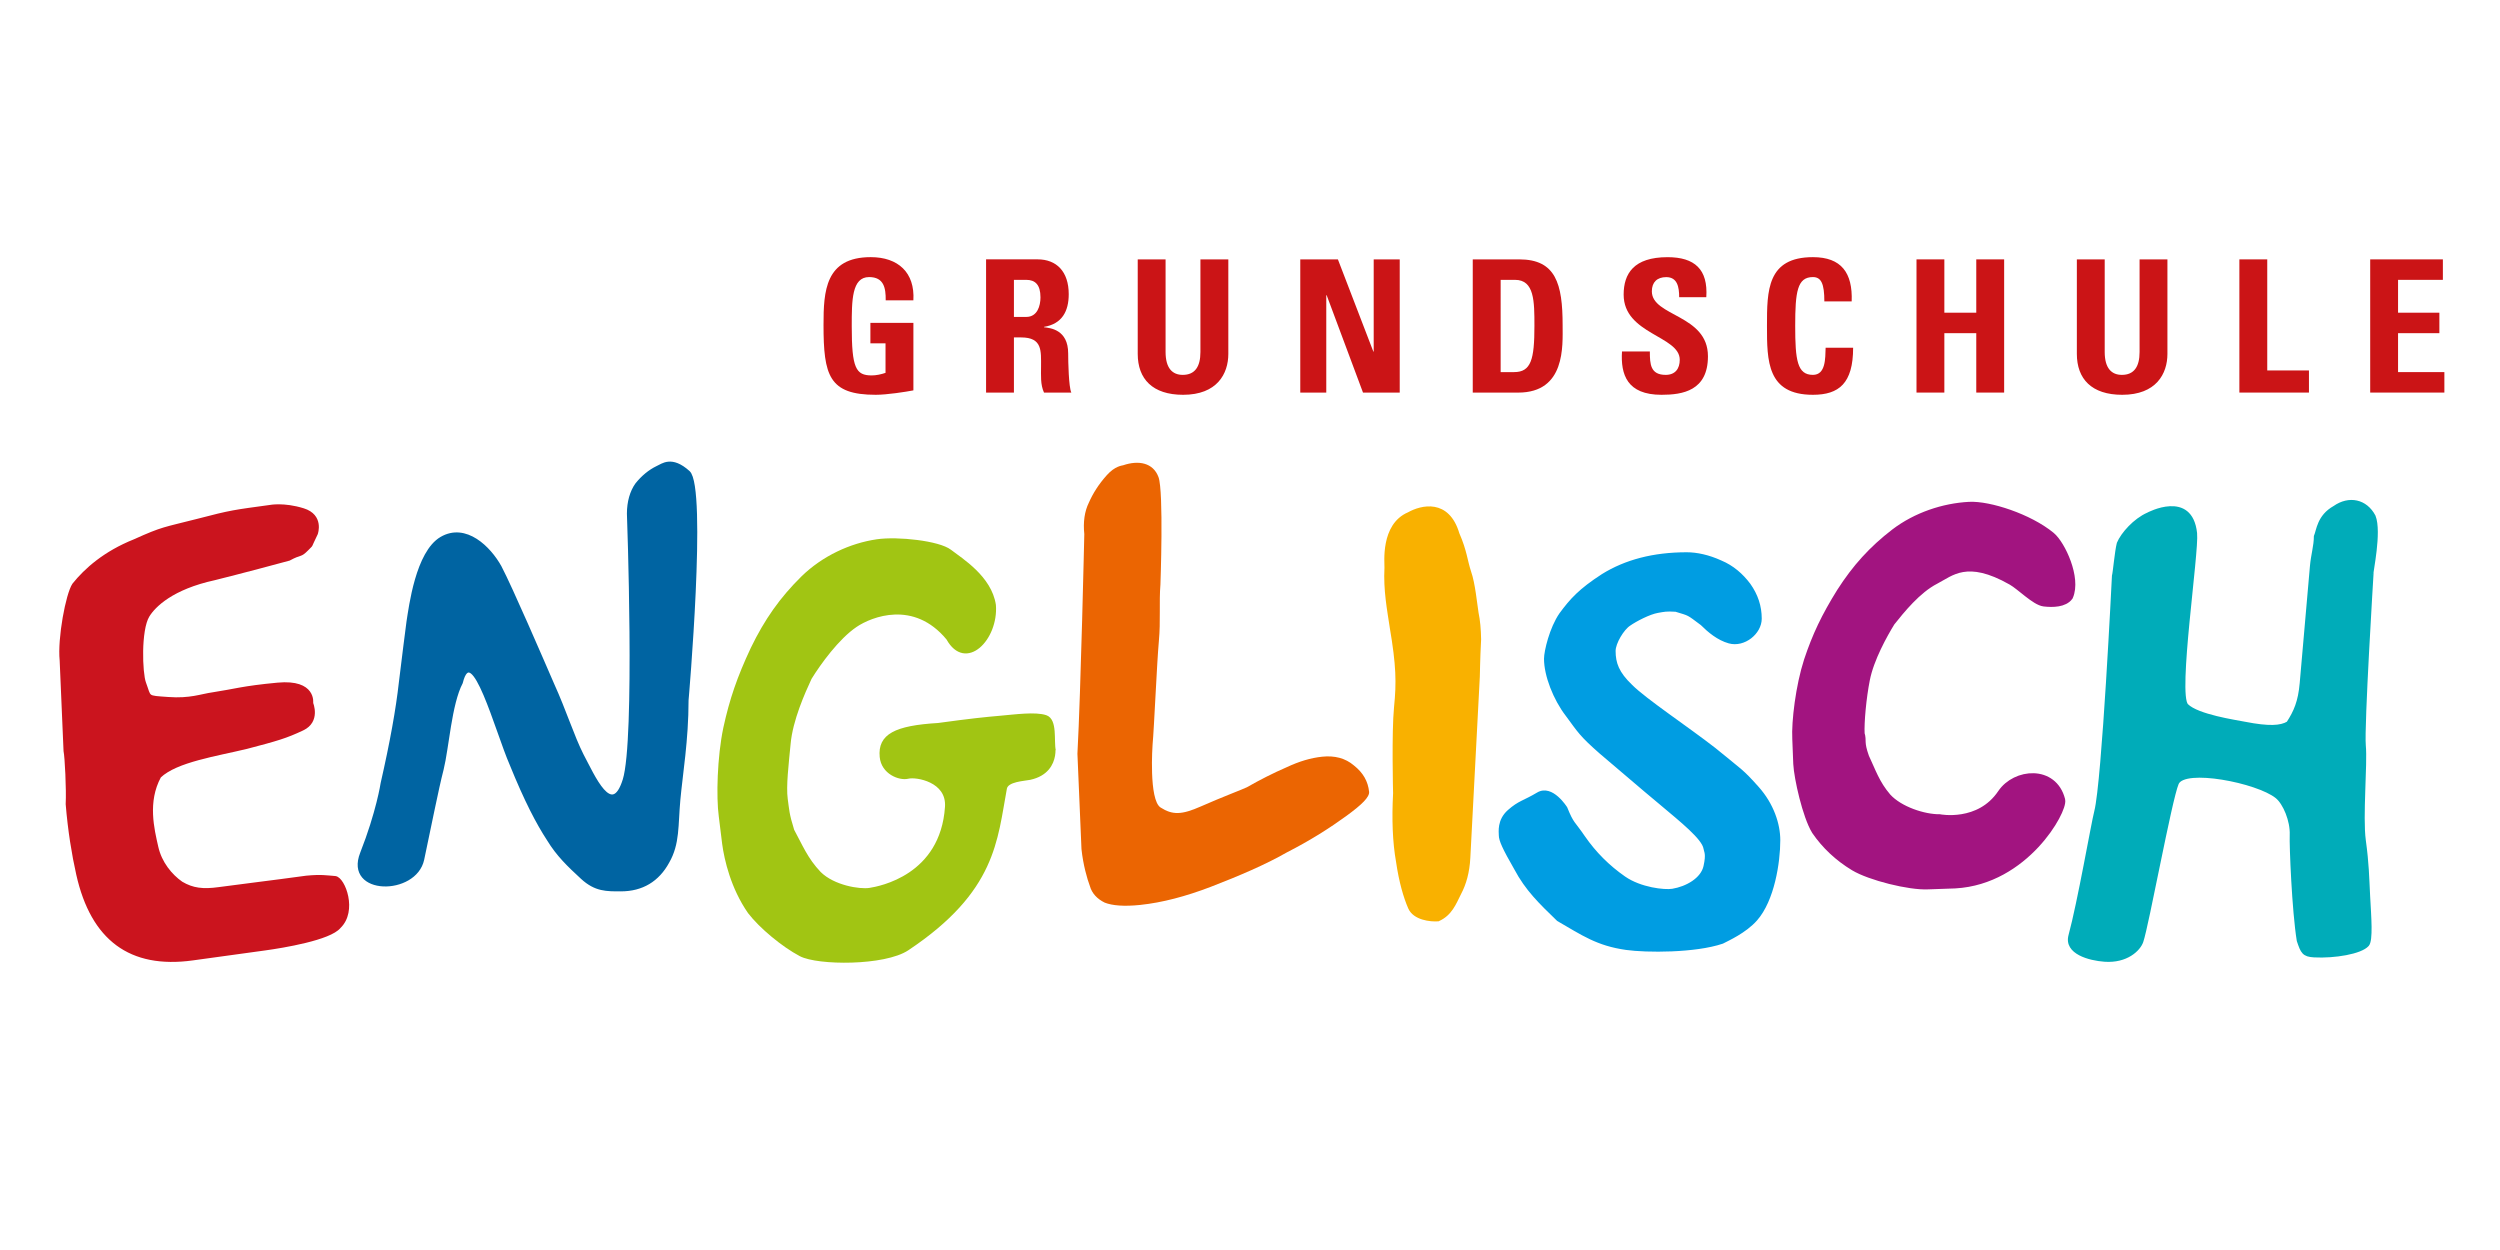 <?xml version="1.0" encoding="utf-8"?>
<!-- Generator: Adobe Illustrator 24.0.2, SVG Export Plug-In . SVG Version: 6.00 Build 0)  -->
<svg version="1.1" id="Ebene_1" xmlns="http://www.w3.org/2000/svg" xmlns:xlink="http://www.w3.org/1999/xlink" x="0px" y="0px"
	 viewBox="0 0 1000 500" style="enable-background:new 0 0 1000 500;" xml:space="preserve">
<style type="text/css">
	.st0{fill:#CB1416;}
	.st1{fill:#CB141E;}
	.st2{fill:none;stroke:#CB141E;stroke-width:1.23;stroke-linecap:round;}
	.st3{fill:#0064A2;}
	.st4{fill:none;stroke:#0064A2;stroke-width:1.23;}
	.st5{fill:#F9B100;}
	.st6{fill:none;stroke:#F9B100;stroke-width:1.23;}
	.st7{fill:#A21480;}
	.st8{fill:none;stroke:#A21480;stroke-width:3.531;}
	.st9{fill:#EB6502;}
	.st10{fill:#00ACB9;}
	.st11{fill:none;stroke:#00ACB9;stroke-width:1.23;}
	.st12{fill:#009DE2;}
	.st13{fill:none;stroke:#009DE2;stroke-width:1.23;}
	.st14{fill:#A1C513;}
	.st15{fill:none;stroke:#A1C513;stroke-width:1.23;}
</style>
<g>
	<path class="st0" d="M354.28,120.13c0.07-4.94-0.74-9.3-6.64-9.3c-6.94,0-6.94,9.37-6.94,19.71c0,16.68,1.62,19.63,7.97,19.63
		c1.85,0,3.84-0.44,5.54-1.03v-11.81h-6.05v-8.19h17.2v27.01c-3.03,0.59-10.63,1.77-15.06,1.77c-18.75,0-20.89-7.75-20.89-27.97
		c0-13.43,0.66-27.09,18.89-27.09c10.92,0,17.71,6.13,17.05,17.27H354.28z"/>
	<path class="st0" d="M405.57,126.77h4.94c4.43,0,5.68-4.43,5.68-7.82c0-5.09-2.14-7.01-5.68-7.01h-4.94V126.77z M405.57,157.03
		h-11.14v-53.29h20.59c7.6,0,12.47,4.87,12.47,13.95c0,6.79-2.66,11.88-9.89,13.06v0.15c2.44,0.3,9.67,0.89,9.67,10.48
		c0,3.39,0.22,13.43,1.25,15.65H417.6c-1.48-3.25-1.18-6.86-1.18-10.33c0-6.35,0.59-11.73-7.97-11.73h-2.88V157.03z"/>
	<path class="st0" d="M491.33,103.75v37.79c0,7.97-4.5,16.38-18.08,16.38c-12.25,0-18.16-6.35-18.16-16.38v-37.79h11.14v37.05
		c0,6.57,2.8,9.15,6.86,9.15c4.87,0,7.08-3.25,7.08-9.15v-37.05H491.33z"/>
</g>
<polygon class="st0" points="520.11,157.03 520.11,103.75 535.16,103.75 549.34,140.65 549.48,140.65 549.48,103.75 559.89,103.75 
	559.89,157.03 545.2,157.03 530.66,118.07 530.51,118.07 530.51,157.03 "/>
<g>
	<path class="st0" d="M600.26,148.84h5.39c6.79,0,8.12-5.09,8.12-18.45c0-9.82,0-18.45-7.75-18.45h-5.76V148.84z M589.11,103.75
		h18.6c14.61,0,17.34,9.74,17.34,26.35c0,8.19,1.25,26.94-17.79,26.94h-18.16V103.75z"/>
	<path class="st0" d="M664.6,157.92c-13.8,0-16.38-8.12-15.8-17.34h11.14c0,5.09,0.22,9.37,6.35,9.37c3.77,0,5.61-2.44,5.61-6.05
		c0-9.59-22.44-10.18-22.44-26.05c0-8.34,3.99-14.98,17.56-14.98c10.85,0,16.24,4.87,15.5,16.02h-10.85c0-3.99-0.67-8.04-5.17-8.04
		c-3.61,0-5.76,1.99-5.76,5.68c0,10.11,22.44,9.23,22.44,25.98C683.19,156.29,673.08,157.92,664.6,157.92"/>
	<path class="st0" d="M706.79,130.39c0-14.1,0-27.53,18.38-27.53c11.37,0,15.94,6.27,15.5,17.71h-10.93c0-7.08-1.25-9.74-4.58-9.74
		c-6.27,0-7.08,5.9-7.08,19.56c0,13.65,0.81,19.56,7.08,19.56c5.17,0,4.94-6.64,5.09-10.85h11c0,14.24-5.68,18.82-16.09,18.82
		C706.79,157.92,706.79,144.34,706.79,130.39"/>
</g>
<polygon class="st0" points="790.51,125.08 790.51,103.75 801.66,103.75 801.66,157.03 790.51,157.03 790.51,133.27 777.74,133.27 
	777.74,157.03 766.6,157.03 766.6,103.75 777.74,103.75 777.74,125.08 "/>
<g>
	<path class="st0" d="M866.97,103.75v37.79c0,7.97-4.5,16.38-18.08,16.38c-12.25,0-18.15-6.35-18.15-16.38v-37.79h11.14v37.05
		c0,6.57,2.8,9.15,6.86,9.15c4.87,0,7.09-3.25,7.09-9.15v-37.05H866.97z"/>
</g>
<polygon class="st0" points="895.75,157.03 895.75,103.75 906.9,103.75 906.9,148.18 923.58,148.18 923.58,157.03 "/>
<polygon class="st0" points="948.08,157.03 948.08,103.75 977.15,103.75 977.15,111.94 959.22,111.94 959.22,125.08 975.75,125.08 
	975.75,133.27 959.22,133.27 959.22,148.84 977.75,148.84 977.75,157.03 "/>
<g>
	<path class="st1" d="M107.96,202.6c0,0,5.5-1.12,13.32,1.3c7.83,2.42,5.24,9.56,5.24,9.56c-3.08,6.29-1.31,3.7-3.7,6.24
		c-2.91,2.94-2.21,1.25-7.19,3.96c-18.16,4.93-29.87,7.82-29.87,7.82c-16.93,3.69-24.09,10.78-26.56,14.82
		c-3.46,5.64-2.87,22.96-1.41,26.87c2.29,6.13,0.58,5.58,9.46,6.24s13.24-1.24,17.96-1.89c8.6-1.3,11.81-2.54,25.87-3.85
		c14.99-1.4,13.57,7.61,13.57,7.61s3.04,7.19-3.64,10.33c-6.68,3.14-10.04,4.12-22.3,7.33c-11.99,2.92-28.21,5.28-34.87,11.64
		c-5.5,10.13-2.74,21.12-1.13,28.26c1.44,6.4,5.61,11.39,9.85,14.36c4.5,2.68,8.69,3.13,14.99,2.26c8.81-1.22,20.51-2.58,34.98-4.57
		c6.03-0.58,8.01-0.12,11.63,0.15c3.37,0.55,8.22,13.31,1.6,19.72c-3.84,4.74-22.56,7.81-29.8,8.81l-28.95,3.99
		c-24.86,3.43-40.07-7.92-45.89-33.77c-1.83-8.12-3.37-17.66-4.23-28.13c0.3-5.88-0.36-19.06-0.86-21.28l-1.55-36.22
		c-0.89-8.8,2.42-26.46,5-30.32c4.81-6,12.43-12.79,24.36-17.56c11.38-5.14,11.66-4.68,25.07-8.11
		C92.69,204.55,93.8,204.55,107.96,202.6"/>
	<path class="st2" d="M107.96,202.6c0,0,5.5-1.12,13.32,1.3c7.83,2.42,5.24,9.56,5.24,9.56c-3.08,6.29-1.31,3.7-3.7,6.24
		c-2.91,2.94-2.21,1.25-7.19,3.96c-18.16,4.93-29.87,7.82-29.87,7.82c-16.93,3.69-24.09,10.78-26.56,14.82
		c-3.46,5.64-2.87,22.96-1.41,26.87c2.29,6.13,0.58,5.58,9.46,6.24s13.24-1.24,17.96-1.89c8.6-1.3,11.81-2.54,25.87-3.85
		c14.99-1.4,13.57,7.61,13.57,7.61s3.04,7.19-3.64,10.33c-6.68,3.14-10.04,4.12-22.3,7.33c-11.99,2.92-28.21,5.28-34.87,11.64
		c-5.5,10.13-2.74,21.12-1.13,28.26c1.44,6.4,5.61,11.39,9.85,14.36c4.5,2.68,8.69,3.13,14.99,2.26c8.81-1.22,20.51-2.58,34.98-4.57
		c6.03-0.58,8.01-0.12,11.63,0.15c3.37,0.55,8.22,13.31,1.6,19.72c-3.84,4.74-22.56,7.81-29.8,8.81l-28.95,3.99
		c-24.86,3.43-40.07-7.92-45.89-33.77c-1.83-8.12-3.37-17.66-4.23-28.13c0.3-5.88-0.36-19.06-0.86-21.28l-1.55-36.22
		c-0.89-8.8,2.42-26.46,5-30.32c4.81-6,12.43-12.79,24.36-17.56c11.38-5.14,11.66-4.68,25.07-8.11
		C92.69,204.55,93.8,204.55,107.96,202.6z"/>
	<path class="st3" d="M275.41,188.88c6.82,6.15-0.6,91.24-0.6,91.24c0,15.87-2.34,29.49-3.28,39.77
		c-0.94,10.29-0.17,17.52-4.4,24.87c-4,7.35-10.34,11.17-18.81,11.17c-5.64,0-10.09,0.14-15.5-4.85c-5.41-5-9.69-9.08-13.45-15.25
		c-4.23-6.47-8.97-15.44-14.94-30.18c-5.74-13.15-15.52-50.24-19.93-32.58c-4.46,8.52-5.54,26.15-7.66,34.67
		c-2.12,8.23-4.79,22.11-7.78,36.06c-2.99,13.95-30.88,13.95-24.41-2.49c6.48-16.44,8.21-27.98,8.21-27.98
		c3.76-16.46,6.11-29.68,7.29-40.26c1.41-11.17,2.35-19.4,3.06-24.39c0.94-5.88,3.62-27.72,13.33-33.38s19.24,3.82,23.47,11.46
		c4.47,8.52,16.57,36.62,21.04,46.91c4.94,10.87,8.05,20.95,11.78,28.31c4.5,8.4,11.89,25.9,16.87,9.96
		c4.98-15.94,1.68-106.45,1.68-106.45c0-4.7,1.18-8.81,3.29-11.75c2.35-2.94,5.17-5.29,8.23-6.76
		C265.01,186.07,268.59,182.73,275.41,188.88"/>
	<path class="st4" d="M275.41,188.88c6.82,6.15-0.6,91.24-0.6,91.24c0,15.87-2.34,29.49-3.28,39.77
		c-0.94,10.29-0.17,17.52-4.4,24.87c-4,7.35-10.34,11.17-18.81,11.17c-5.64,0-10.09,0.14-15.5-4.85c-5.41-5-9.69-9.08-13.45-15.25
		c-4.23-6.47-8.97-15.44-14.94-30.18c-5.74-13.15-15.52-50.24-19.93-32.58c-4.46,8.52-5.54,26.15-7.66,34.67
		c-2.12,8.23-4.79,22.11-7.78,36.06c-2.99,13.95-30.88,13.95-24.41-2.49c6.48-16.44,8.21-27.98,8.21-27.98
		c3.76-16.46,6.11-29.68,7.29-40.26c1.41-11.17,2.35-19.4,3.06-24.39c0.94-5.88,3.62-27.72,13.33-33.38s19.24,3.82,23.47,11.46
		c4.47,8.52,16.57,36.62,21.04,46.91c4.94,10.87,8.05,20.95,11.78,28.31c4.5,8.4,11.89,25.9,16.87,9.96
		c4.98-15.94,1.68-106.45,1.68-106.45c0-4.7,1.18-8.81,3.29-11.75c2.35-2.94,5.17-5.29,8.23-6.76
		C265.01,186.07,268.59,182.73,275.41,188.88z"/>
	<path class="st5" d="M583.16,213.52c-4-13.5-14.54-10.93-19.69-8.04c-10.77,4.59-8.97,19.78-9.07,21.62
		c-0.47,8.98,1.06,16.78,2.09,23.71c2.61,15.39,2.74,22.21,1.74,32.08c-0.99,9.87-0.38,34.44-0.38,34.44
		c-0.54,10.23-0.23,19.44,1.19,27.4c1.16,7.95,2.94,14.09,4.82,18.39c1.88,4.31,8.3,5.04,11.41,4.8c5-2.23,6.55-6.49,8.61-10.59
		c2.04-3.84,3.34-8.5,3.64-14.27l3.79-72.36c0.07-1.31,0.08-6.57,0.52-14.96c-0.06-3.95-0.39-7.64-1.02-10.57
		c-0.59-3.71-1.34-11.75-2.94-16.3C586.29,224.06,586.21,220.51,583.16,213.52"/>
	<path class="st6" d="M583.16,213.52c-4-13.5-14.54-10.93-19.69-8.04c-10.77,4.59-8.97,19.78-9.07,21.62
		c-0.47,8.98,1.06,16.78,2.09,23.71c2.61,15.39,2.74,22.21,1.74,32.08c-0.99,9.87-0.38,34.44-0.38,34.44
		c-0.54,10.23-0.23,19.44,1.19,27.4c1.16,7.95,2.94,14.09,4.82,18.39c1.88,4.31,8.3,5.04,11.41,4.8c5-2.23,6.55-6.49,8.61-10.59
		c2.04-3.84,3.34-8.5,3.64-14.27l3.79-72.36c0.07-1.31,0.08-6.57,0.52-14.96c-0.06-3.95-0.39-7.64-1.02-10.57
		c-0.59-3.71-1.34-11.75-2.94-16.3C586.29,224.06,586.21,220.51,583.16,213.52z"/>
	<path class="st7" d="M787.69,202.5c-10.22,0.54-21.09,4.14-29.71,10.71c-8.87,6.83-15.43,14.07-21.59,23.69
		c-6.14,9.87-9.75,17.46-13.07,27.42c-3.31,10.21-5,24.41-4.64,31.25l0.39,9.95c0.29,5.61,3.66,20.76,7.3,26.7
		c3.89,5.67,9.01,10.54,15.36,14.37c6.35,3.83,22.11,7.78,29.52,7.39l10.8-0.38c27.94-1.58,43.26-29.64,42.26-33.59
		c-3.09-12.16-17.97-10.86-23.54-2.59c-8.91,13.25-24.98,10.04-24.98,10.04c-6.28,0.05-16.12-3.09-21.01-8.47
		c-4.64-5.39-6.27-10.56-8.87-16.05c-2.24-6.25-0.91-6.54-1.82-9.42c-0.24-4.64,0.67-14.52,2.09-21.69
		c1.61-8.41,7.15-18.3,10.11-23.09c3.97-4.97,10.44-13.05,17.75-16.81c6.19-3.2,12.74-9.87,30.72,0.38
		c3.61,2.06,9.42,8.11,12.9,8.52c3.47,0.41,7.96,0.28,9.84-2.33c3.17-7.24-3.07-20.6-7.16-23.99
		C811.5,207.23,795.61,202.09,787.69,202.5"/>
	<path class="st8" d="M787.69,202.5c-10.22,0.54-21.09,4.14-29.71,10.71c-8.87,6.83-15.43,14.07-21.59,23.69
		c-6.14,9.87-9.75,17.46-13.07,27.42c-3.31,10.21-5,24.41-4.64,31.25l0.39,9.95c0.29,5.61,3.66,20.76,7.3,26.7
		c3.89,5.67,9.01,10.54,15.36,14.37c6.35,3.83,22.11,7.78,29.52,7.39l10.8-0.38c27.94-1.58,43.26-29.64,42.26-33.59
		c-3.09-12.16-17.97-10.86-23.54-2.59c-8.91,13.25-24.98,10.04-24.98,10.04c-6.28,0.05-16.12-3.09-21.01-8.47
		c-4.64-5.39-6.27-10.56-8.87-16.05c-2.24-6.25-0.91-6.54-1.82-9.42c-0.24-4.64,0.67-14.52,2.09-21.69
		c1.61-8.41,7.15-18.3,10.11-23.09c3.97-4.97,10.44-13.05,17.75-16.81c6.19-3.2,12.74-9.87,30.72,0.38
		c3.61,2.06,9.42,8.11,12.9,8.52c3.47,0.41,7.96,0.28,9.84-2.33c3.17-7.24-3.07-20.6-7.16-23.99
		C811.5,207.23,795.61,202.09,787.69,202.5z"/>
	<path class="st9" d="M449.25,186.11c-0.38,0.12-3.22,0.27-6.5,3.93c-3.28,3.67-5.53,7.23-7.21,11.03
		c-1.73,3.5-2.32,7.79-1.82,12.57c0,0-1.4,62.86-2.75,87.86l1.62,38.13c0.66,6.27,2.26,11.88,3.36,14.79
		c0.83,2.94,2.9,5.14,5.93,6.63c3,1.19,7.75,1.6,14.23,0.92c8.79-0.92,18.22-3.43,28.03-7.17c11.81-4.56,22.08-8.97,30.47-13.77
		c9.68-4.94,17.53-9.99,23.85-14.59c6.32-4.59,9.4-7.64,9.18-9.72c-0.44-4.19-2.37-7.61-6.08-10.54c-3.45-2.95-7.75-4.01-12.67-3.5
		c-4.66,0.49-9.22,1.88-14.21,4.21c-5.51,2.39-10.72,5.05-15.9,8.01c-1.49,0.76-9.96,3.93-18.42,7.67
		c-7.68,3.39-11.32,3.5-16.12,0.44c-4.8-3.06-3.21-25.14-3.21-25.14c0.64-6.97,1.68-32,2.52-41.45c0.74-7.93,0.05-15.57,0.62-22.58
		c0,0,1.36-37.2-0.77-42.99C461.27,185.08,455.45,184,449.25,186.11"/>
	<path class="st10" d="M845.39,230.34c0.39-1.34,1.09-9.7,1.94-13.01c1.59-3.84,6.59-9.41,11.82-11.7c0,0,17.24-9.3,19.07,7.64
		c0.82,7.59-7.77,64.55-3.48,68.83c4.29,4.27,19.46,6.47,23.25,7.22c9.59,1.88,14.33,1.55,17.2-0.17c2.87-4.44,4.66-8.45,5.3-15.84
		l4.09-46.79c0.41-4.65,1.58-8.15,1.58-11.99c1.04-2.39,1.22-8.02,7.61-11.61c5.81-4.08,12.55-2.73,15.86,3.59
		c2.51,6.28-1.16,22.85-0.82,22.83c0,0-3.8,61.56-3.1,68.88c0.7,7.32-1.28,28.55,0,37.92c1.31,9.59,1.31,14.38,1.74,22.52
		c0.43,8.02,1.22,17.48-0.44,19.32c-2.75,3.07-13.27,4.79-21.36,4.36c-4.24-0.23-4.79-1.48-6.33-6.07
		c-1.95-11.97-3-38.13-2.82-42.31c0.23-5.64-2.7-12.68-5.84-15.21c-7.7-6.2-36.98-11.94-39.77-5.38
		c-2.79,6.56-11.9,56.59-14.18,63.25c-1.09,3.2-6.1,8.11-14.91,7.46c-5.96-0.44-15.69-2.95-13.79-9.91
		c3.58-13.14,9.07-44.83,10.31-49.6C841.38,312.71,845.39,230.34,845.39,230.34"/>
	<path class="st11" d="M845.39,230.34c0.39-1.34,1.09-9.7,1.94-13.01c1.59-3.84,6.59-9.41,11.82-11.7c0,0,17.24-9.3,19.07,7.64
		c0.82,7.59-7.77,64.55-3.48,68.83c4.29,4.27,19.46,6.47,23.25,7.22c9.59,1.88,14.33,1.55,17.2-0.17c2.87-4.44,4.66-8.45,5.3-15.84
		l4.09-46.79c0.41-4.65,1.58-8.15,1.58-11.99c1.04-2.39,1.22-8.02,7.61-11.61c5.81-4.08,12.55-2.73,15.86,3.59
		c2.51,6.28-1.16,22.85-0.82,22.83c0,0-3.8,61.56-3.1,68.88c0.7,7.32-1.28,28.55,0,37.92c1.31,9.59,1.31,14.38,1.74,22.52
		c0.43,8.02,1.22,17.48-0.44,19.32c-2.75,3.07-13.27,4.79-21.36,4.36c-4.24-0.23-4.79-1.48-6.33-6.07
		c-1.95-11.97-3-38.13-2.82-42.31c0.23-5.64-2.7-12.68-5.84-15.21c-7.7-6.2-36.98-11.94-39.77-5.38
		c-2.79,6.56-11.9,56.59-14.18,63.25c-1.09,3.2-6.1,8.11-14.91,7.46c-5.96-0.44-15.69-2.95-13.79-9.91
		c3.58-13.14,9.07-44.83,10.31-49.6C841.38,312.71,845.39,230.34,845.39,230.34z"/>
	<path class="st12" d="M674.68,221.52c-13.33,0-24.44,2.96-33.58,8.64c-9.14,5.92-12.58,9.79-16.78,15.47
		c-3.95,5.68-6.1,14.95-6.1,17.87c0,6.67,3.64,16.02,8.57,22.45c4.94,6.67,5.42,7.92,13.57,15.08c7.65,6.42,15.55,13.33,24.19,20.49
		c7.9,6.67,16.85,13.76,17.46,17.86c0.2,1.39,1.14,2,0,7.17c-1.14,5.17-7.32,8.63-13.02,9.57c-3.23,0.53-12.83-0.53-19.25-4.97
		c-6.42-4.45-11.85-9.88-16.29-16.3c-4.2-6.17-4.41-4.97-7.12-11.64c0,0-5.57-9-11.16-5.67c-5.59,3.34-7.4,3.23-11.59,6.93
		c-4.2,3.7-3.44,8.39-3.44,9.63c0,1.97,1.41,5.14,6.1,13.29c4.45,8.39,9.84,13.57,17,20.49c9.81,5.67,15.69,9.85,27.24,11.48
		c8.07,1.14,27.58,1.22,38.45-2.48c2.09-1.1,9.07-4.17,13.44-9.14c6.81-7.75,9.13-22.78,9.13-31.66c0-6.42-2.57-14.25-8.5-20.92
		c-6.42-7.16-6.11-6.34-17.22-15.47c-11.11-8.64-27.66-19.6-33.34-25.28c-5.43-5.19-6.81-9.11-6.81-14.05
		c0-3.21,3.41-8.91,6.13-10.64c2.47-1.73,7.9-4.57,11.31-5.17c2.67-0.46,3.33-0.7,7.25-0.46c5.72,1.76,4.58,1.12,10.42,5.48
		c2.83,2.83,6.59,5.99,10.94,7.19c5.88,1.63,12.4-3.62,12.4-9.3c0-4.94-1.48-9.38-4.45-13.58c-2.96-3.95-6.66-7.16-11.36-9.13
		C683.32,222.5,678.63,221.52,674.68,221.52"/>
	<path class="st13" d="M674.68,221.52c-13.33,0-24.44,2.96-33.58,8.64c-9.14,5.92-12.58,9.79-16.78,15.47
		c-3.95,5.68-6.1,14.95-6.1,17.87c0,6.67,3.64,16.02,8.57,22.45c4.94,6.67,5.42,7.92,13.57,15.08c7.65,6.42,15.55,13.33,24.19,20.49
		c7.9,6.67,16.85,13.76,17.46,17.86c0.2,1.39,1.14,2,0,7.17c-1.14,5.17-7.32,8.63-13.02,9.57c-3.23,0.53-12.83-0.53-19.25-4.97
		c-6.42-4.45-11.85-9.88-16.29-16.3c-4.2-6.17-4.41-4.97-7.12-11.64c0,0-5.57-9-11.16-5.67c-5.59,3.34-7.4,3.23-11.59,6.93
		c-4.2,3.7-3.44,8.39-3.44,9.63c0,1.97,1.41,5.14,6.1,13.29c4.45,8.39,9.84,13.57,17,20.49c9.81,5.67,15.69,9.85,27.24,11.48
		c8.07,1.14,27.58,1.22,38.45-2.48c2.09-1.1,9.07-4.17,13.44-9.14c6.81-7.75,9.13-22.78,9.13-31.66c0-6.42-2.57-14.25-8.5-20.92
		c-6.42-7.16-6.11-6.34-17.22-15.47c-11.11-8.64-27.66-19.6-33.34-25.28c-5.43-5.19-6.81-9.11-6.81-14.05
		c0-3.21,3.41-8.91,6.13-10.64c2.47-1.73,7.9-4.57,11.31-5.17c2.67-0.46,3.33-0.7,7.25-0.46c5.72,1.76,4.58,1.12,10.42,5.48
		c2.83,2.83,6.59,5.99,10.94,7.19c5.88,1.63,12.4-3.62,12.4-9.3c0-4.94-1.48-9.38-4.45-13.58c-2.96-3.95-6.66-7.16-11.36-9.13
		C683.32,222.5,678.63,221.52,674.68,221.52z"/>
	<path class="st14" d="M421.7,300.18c-0.83-3.8,0.74-12.15-3.41-13.53c-4.15-1.38-12.22-0.26-18.18,0.26
		c-5.95,0.52-11.57,1.08-24.83,2.9c-17.18,1.03-23.6,4.38-22.79,12.91c0.58,6.39,7.32,9.01,10.75,8.16
		c3.22-0.8,16.09,1.26,15.37,11.89c-1.87,27.8-26.7,32.36-30.74,33c-4.04,0.63-14.45-1-20.04-6.54
		c-5.33-5.57-7.52-11.19-10.74-17.08c-2.11-6.74-1.99-8.21-2.61-12.52c-0.7-5.15,0.38-14.05,1.16-22.17
		c0.86-9.52,5.82-20.59,8.44-26.21c3.64-5.91,11.01-16.13,18.23-21c6.12-4.13,23.38-11.05,36.8,5.18
		c7.15,12.85,19.67,0.14,18.64-13.4c-1.67-11.13-13.23-18.14-17.73-21.63c-4.51-3.48-21.01-5.28-29.19-4.08
		c-10.56,1.54-21.5,6.57-29.82,14.69c-8.55,8.43-14.66,17.11-20.13,28.41c-5.43,11.57-8.45,20.36-10.94,31.78
		c-2.46,11.69-2.85,27.67-1.82,35.26l1.36,11.05c0.84,6.23,3.39,17.53,10.24,27.38c4.58,5.96,13.51,13.34,20.47,17.02
		c6.96,3.68,33.61,3.81,42.81-2.32c34.97-23.31,35.32-43.69,39.15-64.23c0.62-3.34,7.61-3.56,9.78-4.02
		C425.6,308.41,420.28,293.69,421.7,300.18"/>
	<path class="st15" d="M421.7,300.18c-0.83-3.8,0.74-12.15-3.41-13.53c-4.15-1.38-12.22-0.26-18.18,0.26
		c-5.95,0.52-11.57,1.08-24.83,2.9c-17.18,1.03-23.6,4.38-22.79,12.91c0.58,6.39,7.32,9.01,10.75,8.16
		c3.22-0.8,16.09,1.26,15.37,11.89c-1.87,27.8-26.7,32.36-30.74,33c-4.04,0.63-14.45-1-20.04-6.54
		c-5.33-5.57-7.52-11.19-10.74-17.08c-2.11-6.74-1.99-8.21-2.61-12.52c-0.7-5.15,0.38-14.05,1.16-22.17
		c0.86-9.52,5.82-20.59,8.44-26.21c3.64-5.91,11.01-16.13,18.23-21c6.12-4.13,23.38-11.05,36.8,5.18
		c7.15,12.85,19.67,0.14,18.64-13.4c-1.67-11.13-13.23-18.14-17.73-21.63c-4.51-3.48-21.01-5.28-29.19-4.08
		c-10.56,1.54-21.5,6.57-29.82,14.69c-8.55,8.43-14.66,17.11-20.13,28.41c-5.43,11.57-8.45,20.36-10.94,31.78
		c-2.46,11.69-2.85,27.67-1.82,35.26l1.36,11.05c0.84,6.23,3.39,17.53,10.24,27.38c4.58,5.96,13.51,13.34,20.47,17.02
		c6.96,3.68,33.61,3.81,42.81-2.32c34.97-23.31,35.32-43.69,39.15-64.23c0.62-3.34,7.61-3.56,9.78-4.02
		C425.6,308.41,420.28,293.69,421.7,300.18z"/>
</g>
</svg>
